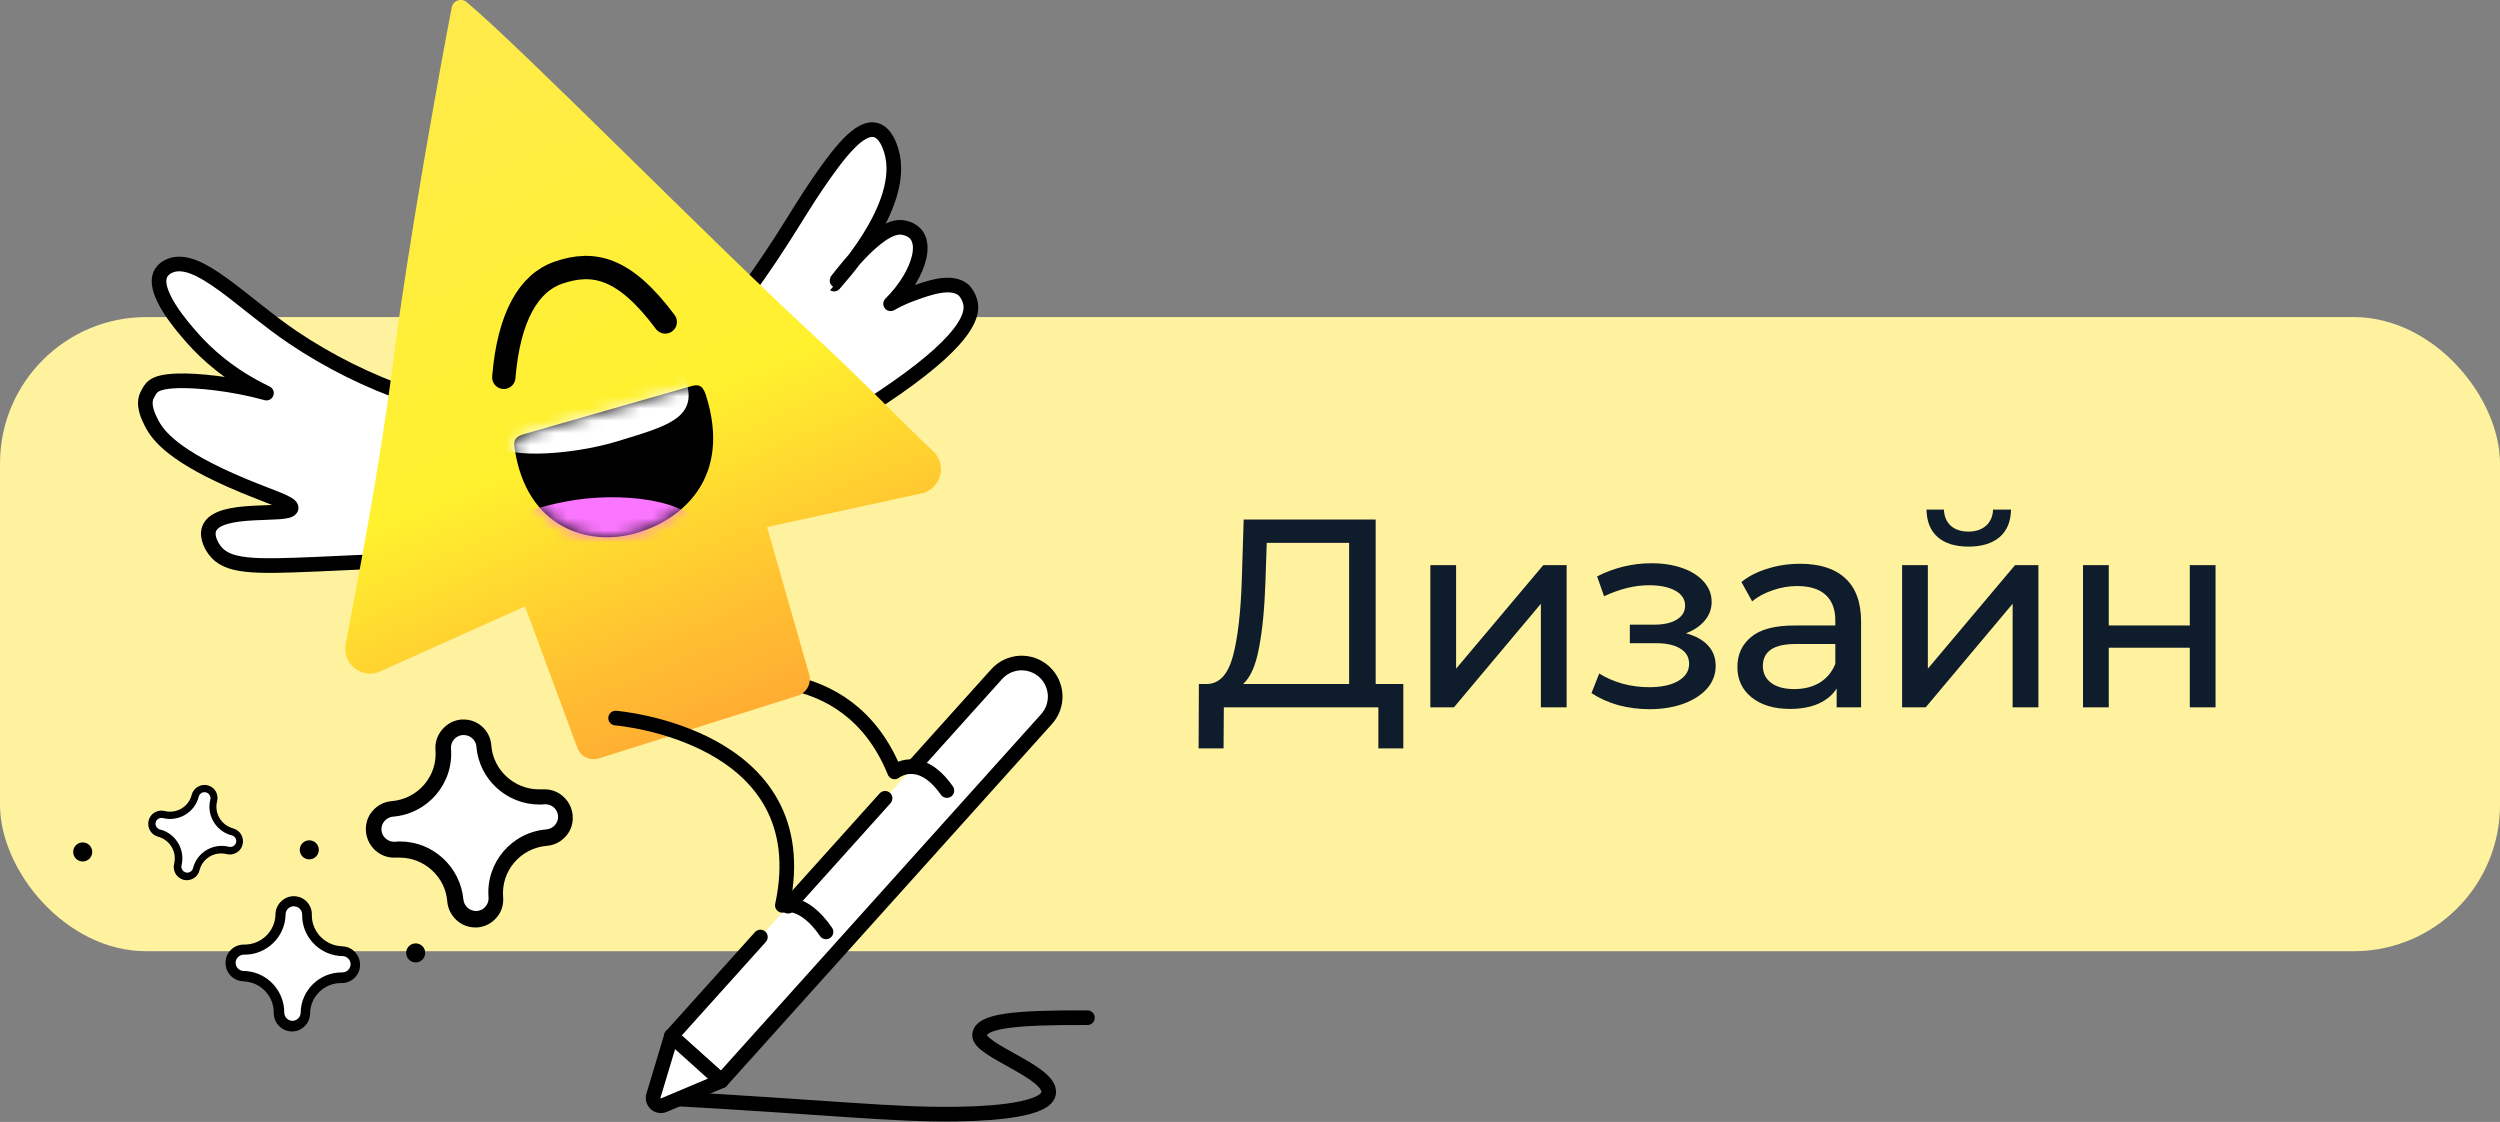 <?xml version="1.0" encoding="UTF-8"?> <svg xmlns="http://www.w3.org/2000/svg" width="205" height="92" viewBox="0 0 205 92" fill="none"><rect x="0" y="0" width="205" height="92" fill="#808080" stroke="none"/> <rect y="26" width="205" height="52" rx="12" fill="#FEF29E"></rect> <path d="M115.072 56.086V61.366H113.026V58H100.354L100.332 61.366H98.286L98.308 56.086H99.056C100.024 56.027 100.706 55.265 101.102 53.798C101.498 52.317 101.74 50.234 101.828 47.55L101.982 42.6H112.806V56.086H115.072ZM103.764 47.748C103.691 49.919 103.515 51.715 103.236 53.138C102.972 54.561 102.539 55.543 101.938 56.086H110.628V44.514H103.874L103.764 47.748ZM117.288 46.34H119.4V54.832L126.55 46.34H128.464V58H126.352V49.508L119.224 58H117.288V46.34ZM138.244 51.928C139.021 52.133 139.622 52.463 140.048 52.918C140.473 53.373 140.686 53.937 140.686 54.612C140.686 55.301 140.451 55.917 139.982 56.46C139.512 56.988 138.86 57.406 138.024 57.714C137.202 58.007 136.278 58.154 135.252 58.154C134.386 58.154 133.536 58.044 132.7 57.824C131.878 57.589 131.145 57.259 130.5 56.834L131.138 55.228C131.695 55.58 132.333 55.859 133.052 56.064C133.77 56.255 134.496 56.35 135.23 56.35C136.227 56.35 137.019 56.181 137.606 55.844C138.207 55.492 138.508 55.023 138.508 54.436C138.508 53.893 138.266 53.475 137.782 53.182C137.312 52.889 136.645 52.742 135.78 52.742H133.646V51.224H135.626C136.418 51.224 137.041 51.085 137.496 50.806C137.95 50.527 138.178 50.146 138.178 49.662C138.178 49.134 137.906 48.723 137.364 48.43C136.836 48.137 136.117 47.99 135.208 47.99C134.049 47.99 132.824 48.291 131.534 48.892L130.962 47.264C132.384 46.545 133.873 46.186 135.428 46.186C136.366 46.186 137.21 46.318 137.958 46.582C138.706 46.846 139.292 47.22 139.718 47.704C140.143 48.188 140.356 48.738 140.356 49.354C140.356 49.926 140.165 50.439 139.784 50.894C139.402 51.349 138.889 51.693 138.244 51.928ZM147.614 46.23C149.228 46.23 150.46 46.626 151.31 47.418C152.176 48.21 152.608 49.391 152.608 50.96V58H150.606V56.46C150.254 57.003 149.748 57.421 149.088 57.714C148.443 57.993 147.673 58.132 146.778 58.132C145.473 58.132 144.424 57.817 143.632 57.186C142.855 56.555 142.466 55.727 142.466 54.7C142.466 53.673 142.84 52.852 143.588 52.236C144.336 51.605 145.524 51.29 147.152 51.29H150.496V50.872C150.496 49.963 150.232 49.266 149.704 48.782C149.176 48.298 148.399 48.056 147.372 48.056C146.683 48.056 146.008 48.173 145.348 48.408C144.688 48.628 144.131 48.929 143.676 49.31L142.796 47.726C143.398 47.242 144.116 46.875 144.952 46.626C145.788 46.362 146.676 46.23 147.614 46.23ZM147.13 56.504C147.937 56.504 148.634 56.328 149.22 55.976C149.807 55.609 150.232 55.096 150.496 54.436V52.808H147.24C145.451 52.808 144.556 53.409 144.556 54.612C144.556 55.199 144.784 55.661 145.238 55.998C145.693 56.335 146.324 56.504 147.13 56.504ZM155.972 46.34H158.084V54.832L165.234 46.34H167.148V58H165.036V49.508L157.908 58H155.972V46.34ZM161.428 44.822C160.342 44.822 159.499 44.565 158.898 44.052C158.296 43.524 157.988 42.769 157.974 41.786H159.404C159.418 42.329 159.602 42.769 159.954 43.106C160.32 43.429 160.804 43.59 161.406 43.59C162.007 43.59 162.491 43.429 162.858 43.106C163.224 42.769 163.415 42.329 163.43 41.786H164.904C164.889 42.769 164.574 43.524 163.958 44.052C163.342 44.565 162.498 44.822 161.428 44.822ZM170.807 46.34H172.919V51.29H179.563V46.34H181.675V58H179.563V53.116H172.919V58H170.807V46.34Z" fill="#0F1C2C"></path> <g clip-path="url(#clip0_1516_73)"> <path d="M54.199 90.035C68.189 90.813 73.212 91.427 78.312 91.356C79.599 91.341 85.68 91.265 85.983 89.67C86.315 87.923 80.176 86.15 80.323 84.844C80.453 83.69 83.248 83.428 89.169 83.451" stroke="black" stroke-width="1.2" stroke-linecap="round" stroke-linejoin="round"></path> <path d="M74.901 62.873L81.726 55.281C81.968 55.012 82.26 54.793 82.586 54.637C82.912 54.481 83.266 54.391 83.627 54.371C83.988 54.352 84.349 54.404 84.69 54.525C85.031 54.645 85.345 54.831 85.614 55.073C86.156 55.561 86.483 56.245 86.522 56.974C86.561 57.703 86.309 58.417 85.821 58.96L59.15 88.635L55.055 84.955L62.352 76.836" fill="white"></path> <path d="M74.901 62.873L81.726 55.281C81.968 55.012 82.26 54.793 82.586 54.637C82.912 54.481 83.266 54.391 83.627 54.371C83.988 54.352 84.349 54.404 84.69 54.525C85.031 54.645 85.345 54.831 85.614 55.073C86.156 55.561 86.483 56.245 86.522 56.974C86.561 57.703 86.309 58.417 85.821 58.96L59.15 88.635L55.055 84.955L62.352 76.836M72.577 65.46L64.624 74.308" stroke="black" stroke-width="1.2" stroke-linecap="round" stroke-linejoin="round"></path> <path d="M54.437 90.62L59.151 88.635L55.055 84.952L53.581 89.852C53.547 89.968 53.546 90.09 53.578 90.206C53.611 90.322 53.676 90.427 53.766 90.507C53.855 90.588 53.966 90.641 54.085 90.661C54.204 90.681 54.326 90.666 54.437 90.62V90.62Z" fill="white" stroke="black" stroke-width="1.2" stroke-linejoin="round"></path> <path d="M58.594 56.052C59.337 55.871 69.424 53.617 73.358 63.295C73.358 63.295 75.404 61.633 77.645 64.827" stroke="black" stroke-width="1.2" stroke-linecap="round" stroke-linejoin="round"></path> <path d="M33.585 32.421C30.202 31.258 26.984 29.658 24.015 27.662C19.791 24.804 16.239 20.828 13.932 21.794C13.637 21.903 13.386 22.106 13.216 22.37C12.351 23.834 14.957 26.79 15.779 27.722C16.863 28.949 18.765 30.759 21.849 32.233C19.064 31.457 16.115 31.177 14.548 31.23C12.488 31.3 12.386 31.815 12.077 32.381C11.659 33.155 12.168 34.191 12.424 34.684C12.941 35.693 14.182 37.427 19.987 39.838C22.367 40.824 23.937 41.27 23.874 41.666C23.756 42.42 17.898 41.436 17.157 43.344C16.866 44.095 17.494 44.965 17.584 45.09C18.61 46.508 20.803 46.483 25.848 46.269C28.848 46.143 31.382 46.015 33.272 45.912L33.585 32.421Z" fill="white" stroke="black" stroke-width="1.2" stroke-linejoin="round"></path> <path d="M59.676 25.922C63.567 20.95 65.201 17.756 67.04 15.079C68.775 12.551 70.481 10.307 71.809 10.668C72.644 10.893 72.989 12.048 73.085 12.363C74.487 16.977 68.349 23.267 68.394 23.295C68.438 23.323 71.922 18.324 74.004 18.652C76.561 19.053 75.441 22.531 73.029 24.91C73.597 24.587 74.191 24.313 74.805 24.091C76.146 23.603 78.026 22.921 79.028 23.797C79.334 24.124 79.534 24.537 79.6 24.981C79.879 27.07 76.072 30.478 68.697 34.903C65.827 32.173 62.544 28.652 59.676 25.922Z" fill="white" stroke="black" stroke-width="1.2" stroke-linejoin="round"></path> <path d="M38.294 0.198C38.195 0.106 38.074 0.042 37.941 0.014C37.809 -0.015 37.672 -0.007 37.544 0.036C37.416 0.078 37.301 0.155 37.213 0.257C37.124 0.359 37.065 0.483 37.041 0.616C36.032 5.833 33.429 20.234 32.244 29.619C31.096 38.702 29.192 48.283 28.344 52.817C28.278 53.166 28.305 53.526 28.421 53.861C28.537 54.197 28.738 54.496 29.006 54.73C29.273 54.964 29.597 55.124 29.945 55.194C30.293 55.264 30.653 55.242 30.99 55.13L43.052 49.729L47.341 61.319C47.468 61.663 47.722 61.946 48.052 62.108C48.382 62.27 48.761 62.298 49.111 62.188L65.407 57.049C65.763 56.937 66.061 56.69 66.237 56.361C66.413 56.032 66.453 55.647 66.349 55.289L62.899 43.22L75.755 40.412C76.093 40.301 76.395 40.103 76.633 39.839C76.871 39.575 77.035 39.253 77.11 38.906C77.185 38.558 77.168 38.197 77.061 37.858C76.953 37.52 76.759 37.215 76.497 36.974C74.212 34.875 70.89 31.336 66.657 27.44C58.272 19.725 42.998 4.152 38.294 0.198Z" fill="url(#paint0_linear_1516_73)"></path> <path d="M50.48 58.882C50.48 58.882 67.165 60.217 64.154 74.239C64.154 74.239 65.818 73.624 67.734 76.414" stroke="black" stroke-width="1.2" stroke-linecap="round" stroke-linejoin="round"></path> <path d="M43.024 35.581C42.328 35.782 42.086 36.011 42.189 36.704C43.139 43.356 48.307 44.824 52.136 43.723C55.965 42.621 60.006 39.183 57.904 32.462C57.698 31.803 57.438 31.449 56.742 31.648L43.024 35.581Z" fill="black"></path> <mask id="mask0_1516_73" style="mask-type:alpha" maskUnits="userSpaceOnUse" x="42" y="31" width="17" height="14"> <path d="M43.024 35.581C42.328 35.782 42.086 36.011 42.189 36.704C43.139 43.356 48.307 44.824 52.136 43.723C55.965 42.621 60.006 39.183 57.904 32.462C57.698 31.803 57.438 31.449 56.742 31.648L43.024 35.581Z" fill="black"></path> </mask> <g mask="url(#mask0_1516_73)"> <path d="M38.816 45.922C39.602 42.477 44.79 41.444 46.338 41.138C50.817 40.246 56.876 40.984 57.461 43.444C57.847 45.068 55.717 46.9 54.7 47.774C49.839 51.953 41.58 52.649 39.336 49.127C38.428 47.71 38.784 46.065 38.816 45.922Z" fill="#FB76FF"></path> <path d="M56.31 31.414C57.146 34.339 54.556 34.978 50.65 36.179C46.743 37.38 40.784 37.69 40.416 36.165C40.049 34.64 45.413 31.858 49.319 30.656C53.226 29.454 55.884 29.901 56.31 31.414Z" fill="white"></path> </g> <path d="M54.55 26.4C51.207 21.921 48.683 21.362 45.783 22.361C43.38 23.185 41.723 25.947 41.312 30.941" stroke="black" stroke-width="1.914" stroke-miterlimit="10" stroke-linecap="round"></path> <path d="M6.781 70.641C7.213 70.641 7.563 70.291 7.563 69.859C7.563 69.428 7.213 69.078 6.781 69.078C6.35 69.078 6 69.428 6 69.859C6 70.291 6.35 70.641 6.781 70.641Z" fill="black"></path> <path d="M34.086 78.92C34.518 78.92 34.867 78.57 34.867 78.138C34.867 77.707 34.518 77.357 34.086 77.357C33.654 77.357 33.305 77.707 33.305 78.138C33.305 78.57 33.654 78.92 34.086 78.92Z" fill="black"></path> <path d="M25.361 70.468C25.793 70.468 26.143 70.118 26.143 69.687C26.143 69.255 25.793 68.905 25.361 68.905C24.93 68.905 24.58 69.255 24.58 69.687C24.58 70.118 24.93 70.468 25.361 70.468Z" fill="black"></path> <path d="M38.992 75.364C38.126 75.364 37.388 74.677 37.337 73.837C37.159 71.47 35.174 69.638 32.808 69.638C32.68 69.638 32.578 69.638 32.451 69.663C32.4 69.663 32.349 69.663 32.324 69.663C31.459 69.663 30.721 68.976 30.67 68.136C30.593 67.22 31.281 66.406 32.197 66.329C34.691 66.126 36.574 63.937 36.37 61.443C36.294 60.527 36.981 59.713 37.897 59.636C37.948 59.636 37.999 59.636 38.025 59.636C38.89 59.636 39.628 60.323 39.679 61.163C39.882 63.53 41.867 65.362 44.209 65.362C44.336 65.362 44.438 65.362 44.565 65.337C44.616 65.337 44.667 65.337 44.692 65.337C45.558 65.337 46.296 66.024 46.346 66.864C46.423 67.78 45.736 68.594 44.82 68.671C42.325 68.874 40.442 71.063 40.646 73.557C40.671 73.99 40.544 74.422 40.264 74.778C39.984 75.109 39.577 75.313 39.119 75.364C39.093 75.364 39.043 75.364 38.992 75.364Z" fill="white"></path> <path d="M38.025 60.273C38.559 60.273 39.017 60.68 39.068 61.214C39.272 63.912 41.562 65.973 44.234 65.973C44.362 65.973 44.514 65.973 44.642 65.948C44.667 65.948 44.693 65.948 44.718 65.948C45.252 65.948 45.711 66.355 45.761 66.889C45.812 67.449 45.38 67.958 44.82 68.009C41.97 68.238 39.832 70.732 40.061 73.582C40.112 74.142 39.679 74.651 39.119 74.702C39.094 74.702 39.068 74.702 39.043 74.702C38.508 74.702 38.05 74.295 37.999 73.76C37.745 71.063 35.48 69.001 32.808 69.001C32.681 69.001 32.528 69.001 32.401 69.027C32.375 69.027 32.35 69.027 32.324 69.027C31.79 69.027 31.332 68.62 31.281 68.085C31.23 67.525 31.663 67.016 32.223 66.966C35.073 66.737 37.211 64.243 36.981 61.392C36.931 60.832 37.363 60.323 37.923 60.273C37.974 60.273 37.999 60.273 38.025 60.273ZM38.025 59C37.974 59 37.898 59 37.847 59C37.236 59.051 36.676 59.331 36.269 59.814C35.862 60.273 35.658 60.883 35.709 61.494C35.887 63.632 34.284 65.515 32.121 65.693C31.51 65.744 30.95 66.024 30.543 66.507C30.136 66.966 29.958 67.576 30.009 68.187C30.11 69.383 31.103 70.325 32.299 70.325C32.35 70.325 32.426 70.325 32.477 70.325C32.579 70.325 32.681 70.325 32.782 70.325C34.793 70.325 36.523 71.903 36.676 73.913C36.778 75.109 37.77 76.051 38.967 76.051C39.017 76.051 39.094 76.051 39.145 76.051C39.755 76 40.315 75.72 40.723 75.237C41.13 74.778 41.308 74.168 41.257 73.557C41.079 71.419 42.682 69.536 44.845 69.358C45.456 69.307 46.016 69.027 46.423 68.543C46.83 68.085 47.008 67.475 46.958 66.864C46.856 65.668 45.863 64.726 44.667 64.726C44.616 64.726 44.54 64.726 44.489 64.726C44.387 64.726 44.285 64.726 44.184 64.726C42.173 64.726 40.443 63.148 40.29 61.138C40.214 59.942 39.221 59 38.025 59Z" fill="black"></path> <path d="M23.852 84.128C23.293 84.074 22.858 83.584 22.878 83.039C22.909 81.499 21.74 80.192 20.211 80.046C20.129 80.038 20.064 80.031 19.98 80.04C19.947 80.037 19.914 80.034 19.898 80.032C19.339 79.978 18.904 79.489 18.924 78.943C18.931 78.347 19.425 77.863 20.022 77.871C21.645 77.894 22.998 76.597 23.021 74.973C23.028 74.376 23.522 73.893 24.119 73.9C24.152 73.903 24.185 73.906 24.201 73.908C24.76 73.962 25.194 74.451 25.175 74.997C25.16 76.538 26.329 77.845 27.841 77.99C27.923 77.998 27.989 78.004 28.073 77.996C28.106 77.999 28.139 78.002 28.155 78.004C28.714 78.057 29.148 78.547 29.129 79.092C29.122 79.689 28.627 80.172 28.031 80.165C26.407 80.142 25.055 81.439 25.032 83.063C25.022 83.344 24.913 83.615 24.71 83.828C24.509 84.025 24.233 84.131 23.934 84.135C23.917 84.134 23.884 84.131 23.852 84.128Z" fill="white"></path> <path d="M24.162 74.319C24.507 74.352 24.778 74.644 24.777 74.992C24.742 76.747 26.094 78.221 27.82 78.386C27.902 78.394 28.001 78.403 28.084 78.395C28.101 78.397 28.117 78.398 28.134 78.4C28.479 78.433 28.75 78.724 28.75 79.073C28.748 79.437 28.437 79.739 28.072 79.738C26.216 79.709 24.681 81.188 24.652 83.043C24.651 83.408 24.34 83.71 23.975 83.708C23.958 83.707 23.942 83.705 23.925 83.703C23.58 83.67 23.31 83.379 23.31 83.03C23.312 81.272 21.977 79.8 20.251 79.635C20.169 79.627 20.07 79.617 19.986 79.626C19.97 79.624 19.953 79.623 19.937 79.621C19.592 79.588 19.321 79.297 19.321 78.948C19.323 78.583 19.634 78.281 19.999 78.283C21.854 78.312 23.39 76.833 23.418 74.978C23.42 74.613 23.731 74.311 24.096 74.313C24.129 74.316 24.145 74.317 24.162 74.319ZM24.241 73.497C24.208 73.494 24.158 73.489 24.125 73.486C23.728 73.481 23.349 73.627 23.056 73.914C22.764 74.185 22.595 74.567 22.59 74.965C22.573 76.357 21.42 77.474 20.012 77.455C19.614 77.45 19.235 77.596 18.942 77.883C18.651 78.154 18.498 78.537 18.493 78.935C18.485 79.714 19.067 80.384 19.84 80.458C19.873 80.461 19.922 80.466 19.955 80.469C20.021 80.475 20.087 80.482 20.152 80.488C21.451 80.612 22.471 81.739 22.445 83.047C22.437 83.826 23.02 84.496 23.793 84.57C23.826 84.573 23.875 84.578 23.908 84.581C24.305 84.586 24.684 84.44 24.977 84.153C25.269 83.882 25.422 83.498 25.427 83.101C25.444 81.709 26.596 80.591 28.005 80.61C28.402 80.615 28.782 80.469 29.075 80.182C29.366 79.911 29.519 79.528 29.524 79.13C29.532 78.351 28.949 77.681 28.177 77.607C28.144 77.604 28.094 77.6 28.061 77.596C27.996 77.59 27.93 77.584 27.864 77.578C26.566 77.453 25.545 76.326 25.571 75.018C25.596 74.241 25.013 73.571 24.241 73.497Z" fill="black"></path> <path d="M15.087 71.818C14.703 71.688 14.479 71.273 14.583 70.893C14.86 69.818 14.256 68.708 13.207 68.352C13.151 68.333 13.106 68.318 13.046 68.31C13.023 68.302 13.001 68.294 12.989 68.291C12.606 68.161 12.382 67.745 12.486 67.366C12.59 66.948 13.017 66.691 13.434 66.794C14.569 67.079 15.733 66.392 16.017 65.257C16.121 64.84 16.548 64.582 16.965 64.686C16.988 64.694 17.011 64.701 17.022 64.705C17.405 64.835 17.629 65.251 17.525 65.63C17.26 66.709 17.864 67.82 18.901 68.171C18.957 68.191 19.003 68.206 19.063 68.214C19.085 68.221 19.108 68.229 19.119 68.233C19.502 68.363 19.726 68.778 19.622 69.158C19.519 69.575 19.092 69.833 18.674 69.729C17.539 69.444 16.376 70.131 16.091 71.266C16.037 71.462 15.916 71.635 15.738 71.75C15.565 71.855 15.354 71.884 15.143 71.838C15.132 71.834 15.109 71.826 15.087 71.818Z" fill="white"></path> <path d="M16.927 64.987C17.163 65.067 17.305 65.317 17.247 65.561C16.932 66.787 17.637 68.044 18.821 68.446C18.877 68.465 18.945 68.488 19.005 68.496C19.017 68.499 19.028 68.503 19.039 68.507C19.276 68.588 19.418 68.837 19.36 69.081C19.298 69.337 19.03 69.497 18.774 69.436C17.477 69.109 16.155 69.892 15.828 71.19C15.767 71.445 15.498 71.606 15.243 71.544C15.232 71.54 15.22 71.537 15.209 71.533C14.972 71.453 14.831 71.203 14.888 70.959C15.181 69.725 14.487 68.472 13.303 68.07C13.247 68.051 13.179 68.028 13.119 68.02C13.108 68.016 13.097 68.013 13.085 68.009C12.849 67.928 12.707 67.679 12.765 67.435C12.826 67.179 13.094 67.019 13.35 67.08C14.647 67.407 15.969 66.624 16.296 65.326C16.358 65.071 16.626 64.91 16.881 64.972C16.904 64.979 16.915 64.983 16.927 64.987ZM17.118 64.423C17.095 64.416 17.061 64.404 17.039 64.396C16.761 64.327 16.471 64.367 16.218 64.52C15.968 64.662 15.786 64.902 15.717 65.18C15.475 66.154 14.481 66.747 13.496 66.501C13.218 66.432 12.928 66.472 12.675 66.625C12.425 66.767 12.255 67.01 12.185 67.289C12.051 67.834 12.349 68.4 12.879 68.58C12.902 68.588 12.935 68.599 12.958 68.607C13.003 68.622 13.048 68.637 13.093 68.653C13.984 68.955 14.514 69.914 14.279 70.828C14.144 71.373 14.443 71.939 14.973 72.119C14.995 72.127 15.029 72.138 15.051 72.146C15.33 72.215 15.62 72.175 15.873 72.022C16.122 71.88 16.293 71.636 16.362 71.358C16.604 70.384 17.598 69.791 18.583 70.037C18.861 70.106 19.151 70.067 19.404 69.913C19.654 69.772 19.824 69.528 19.893 69.25C20.028 68.704 19.73 68.138 19.2 67.958C19.177 67.951 19.144 67.939 19.121 67.931C19.076 67.916 19.031 67.901 18.986 67.886C18.095 67.584 17.566 66.624 17.8 65.711C17.946 65.169 17.648 64.603 17.118 64.423Z" fill="black"></path> </g> <defs> <linearGradient id="paint0_linear_1516_73" x1="71.042" y1="89.558" x2="29.307" y2="-10.088" gradientUnits="userSpaceOnUse"> <stop stop-color="#FF7236"></stop> <stop offset="0.08" stop-color="#FF7B35"></stop> <stop offset="0.2" stop-color="#FF9534"></stop> <stop offset="0.37" stop-color="#FFBE31"></stop> <stop offset="0.54" stop-color="#FFF12E"></stop> <stop offset="1" stop-color="#FFE856"></stop> </linearGradient> <clipPath id="clip0_1516_73"> <rect width="84" height="92" fill="white" transform="translate(6)"></rect> </clipPath> </defs> </svg> 
